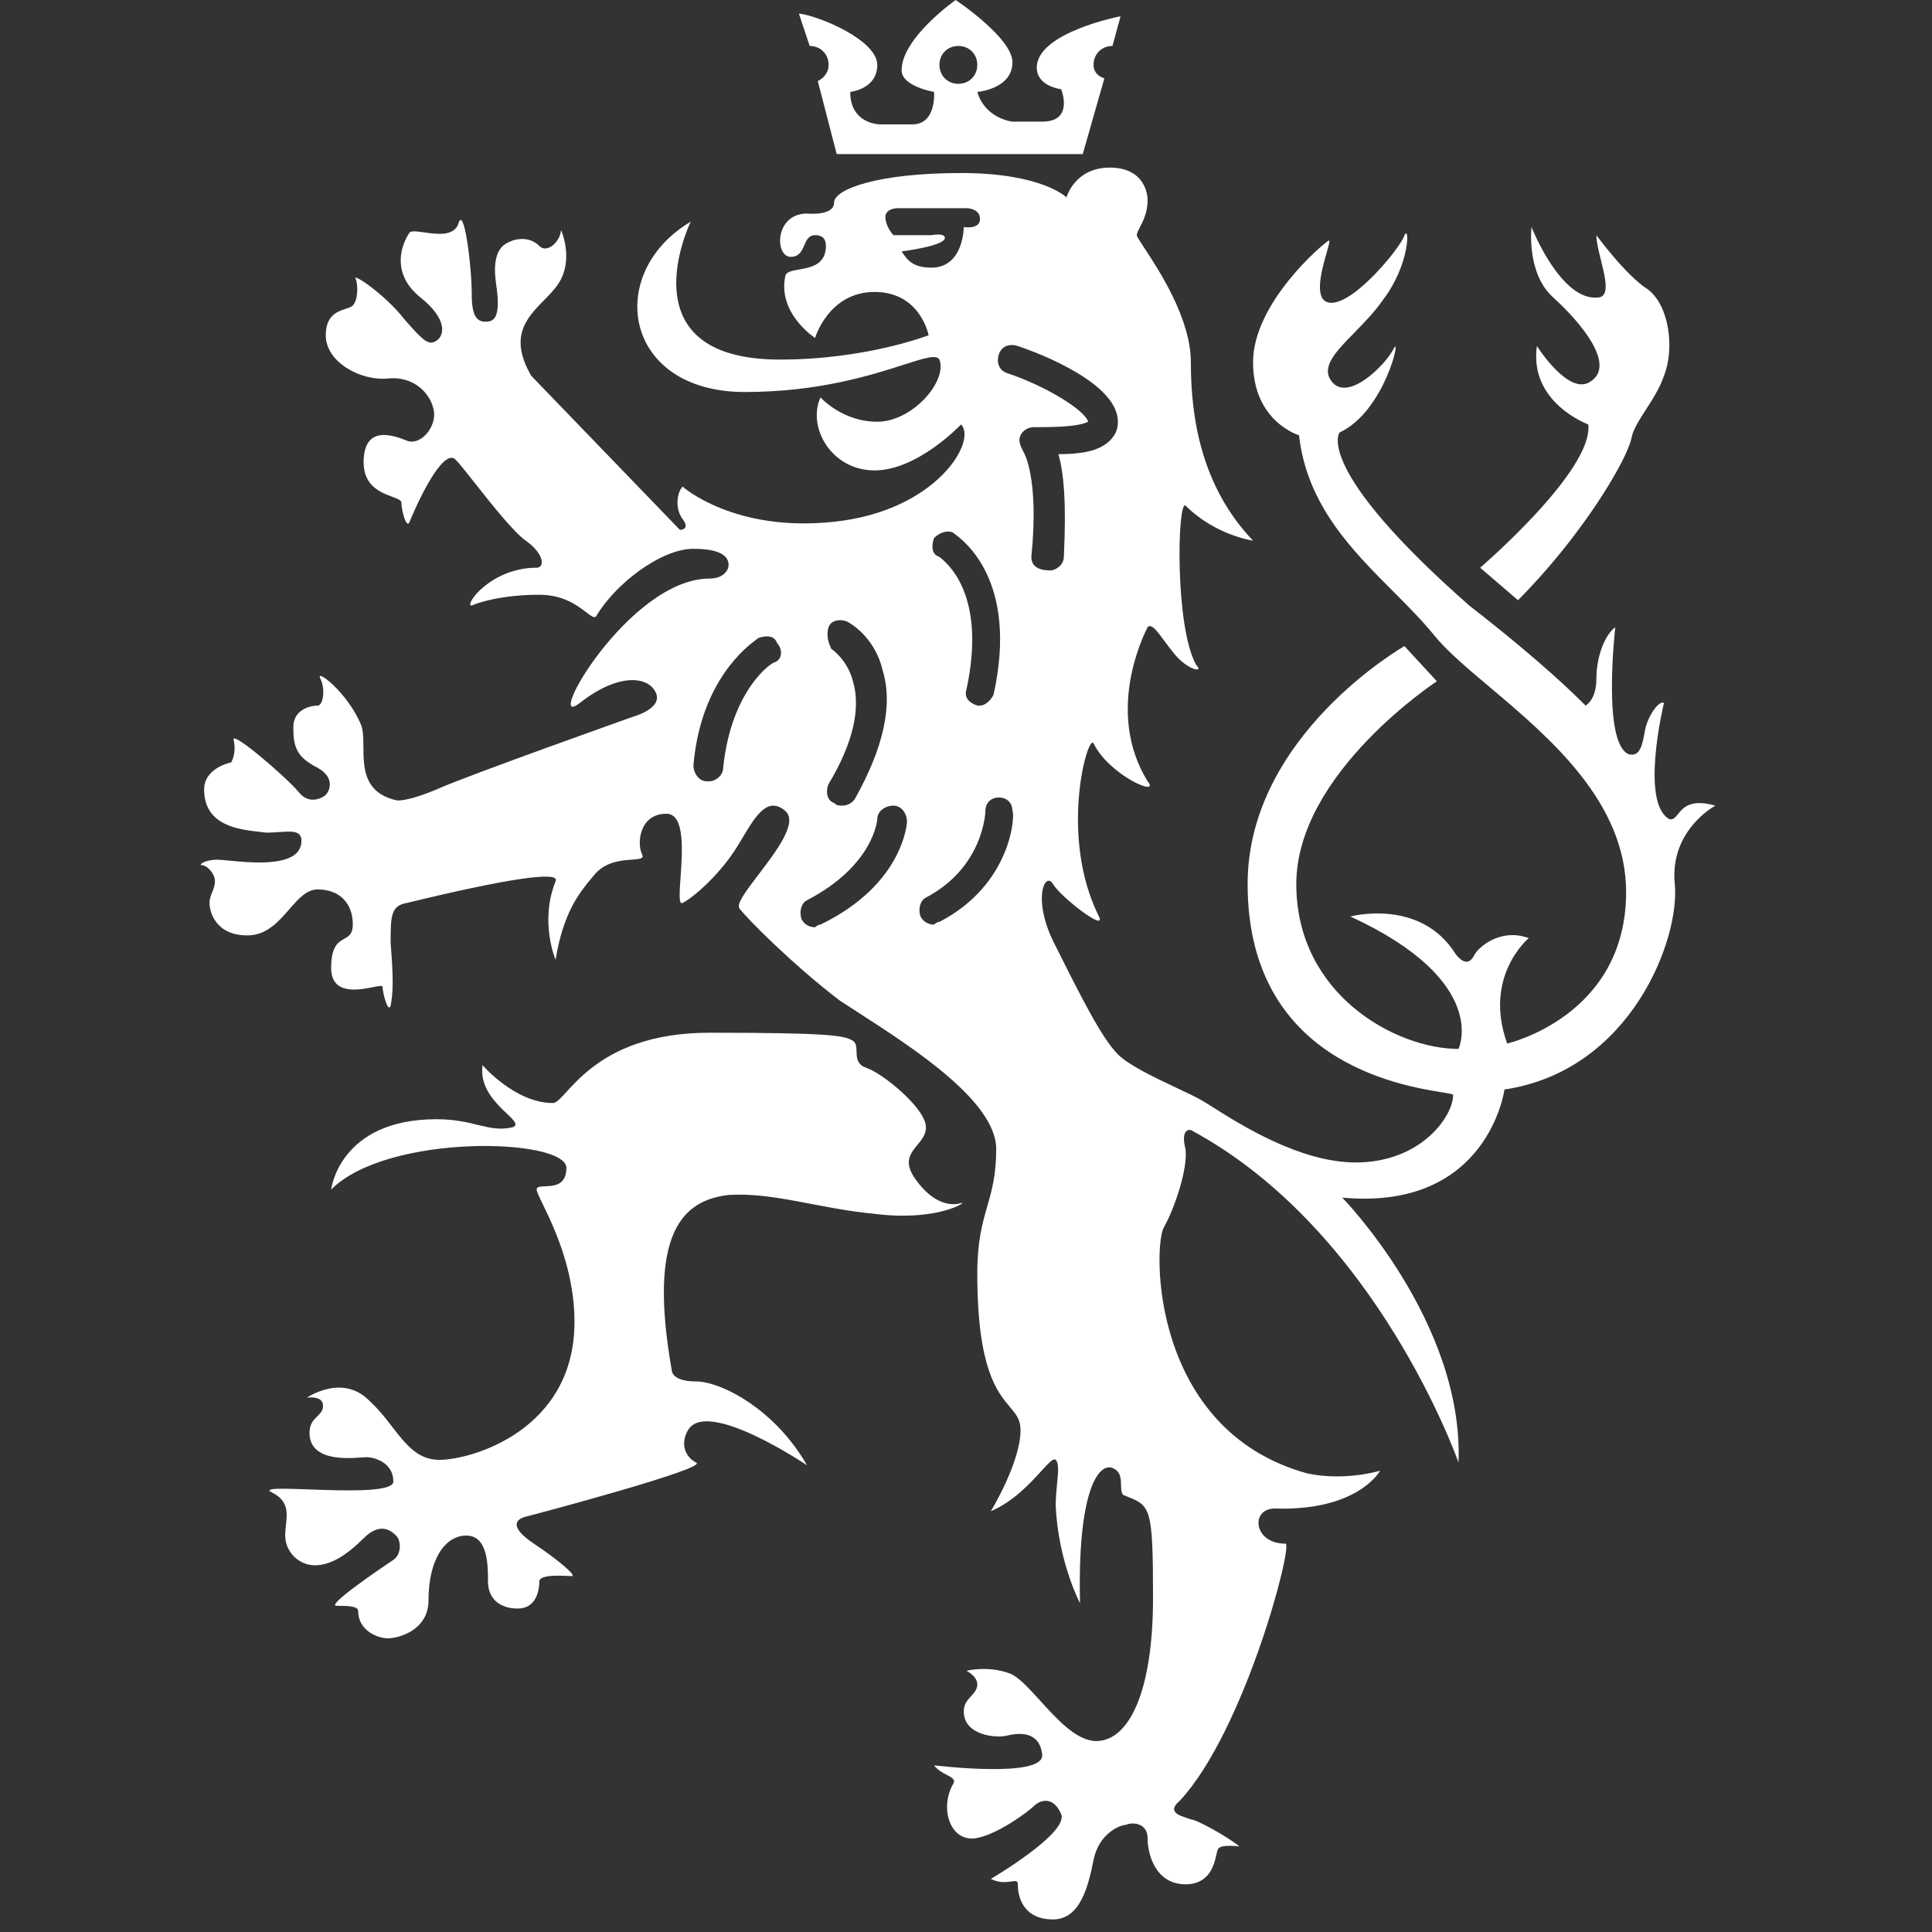 <svg width="52" height="52" viewBox="0 0 52 52" fill="none" xmlns="http://www.w3.org/2000/svg">
<rect x="0" y="0" width="52" height="52" fill="#333333" stroke="none"/>
<path d="M25.867 32.38C25.649 32.453 25.14 32.453 24.63 31.725C24.121 30.997 24.922 30.852 24.922 30.343C24.922 29.833 23.757 28.887 23.321 28.742C22.884 28.596 23.175 28.16 22.957 28.014C22.739 27.869 22.302 27.796 19.1 27.796C15.899 27.796 15.244 29.688 14.88 29.688C13.861 29.688 12.988 28.669 12.988 28.669C12.843 29.688 14.225 30.197 13.789 30.343C13.134 30.488 12.77 30.124 11.751 30.124C9.132 30.124 8.913 32.016 8.913 32.016C10.441 30.488 15.244 30.634 15.244 31.434C15.244 32.162 14.444 31.798 14.444 32.016C14.444 32.234 15.462 33.69 15.462 35.581C15.462 38.492 12.697 39.292 11.824 39.292C10.951 39.292 10.66 38.346 9.932 37.692C9.205 36.964 8.259 37.619 8.259 37.619C8.259 37.619 8.695 37.546 8.695 37.837C8.695 38.128 8.331 38.128 8.331 38.565C8.331 39.438 9.641 39.22 9.859 39.22C10.078 39.22 10.587 39.365 10.587 39.875C10.587 40.384 6.731 39.875 7.313 40.166C7.895 40.457 7.676 40.893 7.676 41.33C7.676 41.766 8.04 42.13 8.477 42.13C8.913 42.13 9.35 41.839 9.787 41.403C10.223 40.966 10.514 41.184 10.66 41.33C10.805 41.475 10.805 41.839 10.587 41.985C10.15 42.276 8.768 43.221 9.059 43.221C9.35 43.221 9.641 43.221 9.641 43.367C9.641 43.877 10.15 44.095 10.441 44.095C10.732 44.095 11.533 43.877 11.533 43.076C11.533 41.985 11.97 41.33 12.552 41.33C13.134 41.33 13.134 42.13 13.134 42.567C13.134 43.003 13.425 43.294 13.934 43.294C14.444 43.294 14.516 42.785 14.516 42.567C14.516 42.349 15.244 42.421 15.389 42.421C15.535 42.421 15.026 41.985 14.371 41.548C13.716 41.112 13.861 40.893 14.152 40.821C14.444 40.748 19.1 39.511 18.737 39.365C18.445 39.22 18.3 38.856 18.518 38.492C19.028 37.619 21.72 39.438 21.72 39.438C20.847 37.91 19.391 37.182 18.737 37.182C18.082 37.182 18.082 36.891 18.082 36.891C17.427 33.18 18.373 32.307 19.61 32.162C20.847 32.089 22.011 32.525 23.539 32.671C25.285 32.889 26.086 32.307 25.867 32.38Z" fill="white"/>
<path d="M43.913 11.788C43.986 11.351 44.568 10.769 44.786 10.114C45.077 9.387 44.931 8.222 44.349 7.786C43.767 7.422 42.967 6.331 42.967 6.331C42.967 6.84 43.476 7.931 43.04 8.004C42.021 8.15 41.221 6.112 41.221 6.112C41.221 6.112 41.075 7.349 41.803 8.004C42.603 8.732 43.476 9.823 42.821 10.26C42.239 10.696 41.366 9.314 41.366 9.314C41.148 10.842 42.749 11.424 42.749 11.424C42.894 12.661 39.838 15.28 39.838 15.28L40.857 16.154C42.53 14.48 43.767 12.443 43.913 11.788Z" fill="white"/>
<path fill-rule="evenodd" clip-rule="evenodd" d="M45.163 21.911C45.303 21.739 45.502 21.493 46.169 21.684C46.169 21.684 44.932 22.338 45.077 23.794C45.223 25.249 43.913 28.814 40.493 29.324C40.493 29.324 40.056 32.598 36.127 32.234C36.127 32.234 39.401 35.581 39.256 39.365C39.256 39.365 37.073 33.108 32.052 30.415C32.052 30.415 31.761 30.343 31.907 30.925C31.98 31.434 31.616 32.525 31.325 33.035C31.034 33.544 30.961 38.492 35.181 39.656C36.2 39.875 37.146 39.584 37.146 39.584C37.146 39.584 36.564 40.675 34.308 40.602C33.653 40.602 33.726 41.548 34.599 41.548C34.817 41.548 33.508 46.569 31.761 48.461C31.405 48.757 31.726 48.86 31.936 48.928C31.984 48.944 32.025 48.956 32.052 48.97C32.198 48.97 32.998 49.407 33.362 49.698C33.362 49.698 32.853 49.625 32.78 49.771C32.767 49.797 32.756 49.846 32.742 49.907C32.681 50.182 32.561 50.716 31.907 50.716C31.106 50.716 30.888 49.916 30.888 49.48C30.888 49.043 30.451 49.043 30.306 49.116C30.16 49.116 29.578 49.334 29.433 50.062C29.287 50.789 29.069 51.662 28.341 51.662C27.614 51.662 27.395 51.153 27.395 50.716C27.395 50.614 27.332 50.624 27.219 50.64C27.091 50.659 26.9 50.687 26.668 50.571C26.668 50.571 28.778 49.334 28.56 48.825C28.341 48.315 27.978 48.461 27.832 48.606C27.687 48.752 26.813 49.407 26.231 49.48C25.576 49.552 25.285 48.679 25.649 48.024C25.731 47.901 25.628 47.847 25.484 47.772C25.372 47.714 25.235 47.642 25.14 47.514C25.14 47.514 28.123 47.879 28.05 47.223C27.978 46.569 27.395 46.642 27.104 46.714C26.813 46.787 25.94 46.714 25.94 46.06C25.94 45.867 26.042 45.757 26.137 45.652C26.223 45.558 26.304 45.47 26.304 45.332C26.304 45.114 26.013 44.968 26.013 44.968C26.013 44.968 26.595 44.823 27.177 45.041C27.409 45.128 27.688 45.434 27.994 45.772C28.456 46.281 28.981 46.86 29.506 46.86C30.379 46.86 31.034 45.55 31.034 43.003C31.034 40.554 30.966 40.528 30.314 40.27C30.288 40.26 30.261 40.249 30.233 40.238C30.177 40.182 30.175 40.083 30.173 39.973C30.169 39.799 30.166 39.6 29.942 39.511C29.578 39.365 28.996 40.093 29.069 43.149C29.069 43.149 28.487 42.057 28.414 40.529C28.414 40.312 28.434 40.104 28.452 39.922C28.482 39.617 28.505 39.384 28.414 39.292C28.356 39.234 28.227 39.375 28.028 39.593C27.731 39.918 27.278 40.414 26.668 40.675C26.668 40.675 27.468 39.365 27.468 38.492C27.468 38.209 27.346 38.063 27.18 37.867C26.835 37.458 26.304 36.828 26.304 34.272C26.304 33.406 26.44 32.929 26.572 32.47C26.695 32.041 26.813 31.627 26.813 30.925C26.813 29.648 24.573 28.203 23.139 27.278C22.939 27.149 22.754 27.03 22.593 26.923C21.356 25.977 20.119 24.74 19.901 24.449C19.813 24.331 20.09 23.967 20.415 23.54C20.898 22.906 21.486 22.134 21.138 21.829C20.663 21.414 20.334 21.966 19.992 22.539C19.914 22.669 19.836 22.8 19.755 22.921C19.319 23.576 18.664 24.158 18.373 24.303C18.265 24.357 18.287 24.039 18.317 23.618C18.367 22.907 18.439 21.902 17.936 21.902C17.209 21.902 17.136 22.702 17.281 22.993C17.341 23.113 17.216 23.122 17.014 23.137C16.723 23.157 16.271 23.19 15.972 23.576L15.957 23.593C15.596 24.026 15.168 24.539 14.953 25.831C14.953 25.831 14.516 24.812 14.953 23.721C15.098 23.43 13.643 23.648 10.951 24.303C10.514 24.376 10.514 24.667 10.514 25.395C10.587 26.268 10.587 26.704 10.514 27.068C10.441 27.286 10.296 26.704 10.296 26.559C10.296 26.519 10.192 26.539 10.041 26.569C9.642 26.647 8.913 26.789 8.913 26.049C8.913 25.469 9.102 25.361 9.265 25.268C9.388 25.198 9.496 25.136 9.496 24.885C9.496 24.303 9.132 23.939 8.55 23.939C8.252 23.939 8.03 24.194 7.787 24.473C7.495 24.808 7.174 25.176 6.658 25.176C5.785 25.176 5.639 24.521 5.639 24.303C5.639 24.194 5.675 24.103 5.712 24.012C5.748 23.921 5.785 23.83 5.785 23.721C5.785 23.503 5.566 23.284 5.421 23.284C5.348 23.284 5.494 23.139 5.857 23.139C5.919 23.139 6.023 23.149 6.155 23.162C6.805 23.226 8.113 23.355 8.113 22.63C8.113 22.353 7.861 22.371 7.516 22.395C7.407 22.403 7.289 22.411 7.167 22.411C7.113 22.404 7.051 22.396 6.984 22.389C6.422 22.326 5.494 22.222 5.494 21.247C5.494 20.665 6.221 20.519 6.221 20.519C6.221 20.519 6.367 20.301 6.294 19.937C6.148 19.573 7.749 20.956 8.04 21.32C8.331 21.684 8.695 21.465 8.768 21.393C8.841 21.32 9.059 20.956 8.55 20.665C7.968 20.374 7.895 20.083 7.895 19.573C7.895 19.064 8.404 18.991 8.55 18.991C8.695 18.991 8.768 18.555 8.622 18.264C8.477 17.973 9.35 18.628 9.714 19.501C9.778 19.651 9.779 19.864 9.781 20.098C9.784 20.657 9.787 21.333 10.66 21.538C10.66 21.538 10.878 21.611 11.751 21.247C12.552 20.883 17.063 19.282 17.063 19.282C17.063 19.282 17.863 19.064 17.645 18.628C17.427 18.191 16.626 18.118 15.608 18.919C14.589 19.719 16.918 15.572 19.1 15.572C19.464 15.572 19.61 15.353 19.61 15.208C19.61 15.062 19.537 14.771 18.664 14.771C17.791 14.771 16.554 15.717 16.044 16.59C15.991 16.643 15.909 16.58 15.777 16.479C15.546 16.302 15.164 16.008 14.516 16.008C13.498 16.008 12.843 16.226 12.697 16.299C12.479 16.299 13.207 15.28 14.444 15.28C14.662 15.28 14.662 14.917 14.152 14.553C13.818 14.314 13.234 13.575 12.789 13.012C12.556 12.716 12.361 12.47 12.261 12.37C11.97 12.079 11.387 13.17 11.024 14.043C10.951 14.262 10.805 13.752 10.805 13.534C10.805 13.463 10.698 13.423 10.553 13.369C10.251 13.256 9.787 13.082 9.787 12.443C9.787 11.424 10.587 11.715 10.951 11.861C11.315 12.006 11.751 11.497 11.678 11.06C11.606 10.623 11.169 10.114 10.441 10.187C9.714 10.26 8.768 9.75 8.768 9.023C8.768 8.49 9.08 8.386 9.304 8.312C9.386 8.285 9.457 8.261 9.496 8.222C9.641 8.077 9.641 7.64 9.568 7.495C9.496 7.349 10.369 7.931 10.878 8.586C11.387 9.168 11.533 9.314 11.751 9.168C11.97 9.023 12.042 8.586 11.315 8.004C10.587 7.422 10.732 6.694 11.024 6.258C11.075 6.206 11.229 6.228 11.416 6.255C11.752 6.303 12.193 6.367 12.333 6.039C12.479 5.457 12.697 7.131 12.697 7.931C12.697 8.513 12.843 8.659 13.061 8.659C13.279 8.659 13.498 8.586 13.352 7.64C13.22 6.717 13.567 6.571 13.741 6.497C13.759 6.49 13.775 6.483 13.789 6.476C14.007 6.403 14.298 6.403 14.516 6.621C14.735 6.84 15.098 6.476 15.098 6.185C15.098 6.185 15.462 6.985 15.026 7.64C14.923 7.795 14.784 7.937 14.641 8.082C14.18 8.553 13.686 9.057 14.298 10.114L18.3 14.262C18.3 14.262 18.591 14.262 18.373 13.971C18.154 13.68 18.227 13.243 18.373 13.098C18.373 13.098 19.755 14.335 22.448 14.043C25.213 13.752 26.304 11.861 25.867 11.424C25.867 11.424 24.703 12.661 23.539 12.661C22.375 12.661 21.72 11.497 22.084 10.696C22.084 10.696 22.666 11.351 23.612 11.351C24.558 11.351 25.504 10.26 25.285 9.678C25.2 9.535 24.881 9.638 24.328 9.815C23.468 10.092 22.04 10.551 20.046 10.551C16.772 10.551 16.263 7.349 18.591 5.967C18.591 5.967 16.772 9.678 20.992 9.678C23.321 9.678 24.994 9.023 24.994 9.023C24.994 9.023 24.776 7.858 23.539 7.858C22.302 7.858 21.938 9.095 21.938 9.095C21.938 9.095 20.919 8.441 21.138 7.422C21.165 7.314 21.322 7.286 21.509 7.253C21.826 7.197 22.229 7.125 22.229 6.621C22.229 6.33 22.011 6.33 21.938 6.33C21.765 6.33 21.707 6.463 21.647 6.602C21.581 6.753 21.512 6.913 21.283 6.913C20.847 6.913 20.847 5.748 21.72 5.748C21.72 5.748 22.448 5.821 22.448 5.457C22.448 5.093 23.612 4.657 25.867 4.657C28.05 4.657 28.705 5.312 28.705 5.312C28.705 5.312 28.924 4.511 29.869 4.511C30.815 4.511 30.888 5.239 30.888 5.385C30.888 5.716 30.765 5.956 30.678 6.122C30.632 6.211 30.597 6.28 30.597 6.33C30.597 6.365 30.678 6.488 30.802 6.677C31.203 7.287 32.052 8.583 32.052 9.75C32.052 11.278 32.343 13.098 33.726 14.553C33.726 14.553 32.707 14.407 31.907 13.607C31.689 13.461 31.616 16.881 32.198 17.9C32.416 18.118 31.98 18.045 31.616 17.609C31.51 17.482 31.417 17.356 31.334 17.243C31.131 16.968 30.991 16.778 30.888 16.881L30.884 16.889C30.785 17.086 29.74 19.163 30.888 21.029C31.252 21.465 29.869 20.883 29.433 20.01C29.287 19.719 28.487 22.484 29.578 24.667C29.797 25.104 28.56 24.158 28.341 23.794C28.123 23.43 27.759 24.23 28.414 25.467C29.069 26.777 29.651 27.941 30.088 28.378C30.385 28.675 31.086 29.006 31.665 29.279C31.936 29.407 32.181 29.522 32.343 29.615C32.417 29.657 32.519 29.721 32.645 29.801C33.394 30.275 34.996 31.288 36.491 31.288C38.237 31.288 39.111 30.052 39.111 29.469C39.111 29.449 39.003 29.432 38.817 29.401C37.675 29.216 33.58 28.552 33.58 23.794C33.58 19.792 37.801 17.39 37.801 17.39L38.674 18.337C38.674 18.337 34.89 20.81 34.89 23.794C34.89 26.777 37.582 28.232 39.256 28.232C39.256 28.232 40.129 26.413 36.345 24.667C36.345 24.667 38.237 24.158 39.183 25.686C39.474 26.049 39.62 25.831 39.693 25.686C39.765 25.54 40.347 24.958 41.148 25.249C41.148 25.249 39.911 26.268 40.566 28.087C40.566 28.087 43.767 27.359 43.767 24.012C43.767 21.588 41.706 19.851 40.1 18.497C39.488 17.981 38.942 17.521 38.601 17.099C38.275 16.697 37.889 16.31 37.492 15.912C36.379 14.796 35.177 13.591 34.963 11.715C34.963 11.715 33.726 11.351 33.726 9.75C33.726 8.15 35.618 6.549 35.763 6.476C35.806 6.455 35.767 6.589 35.71 6.79C35.571 7.276 35.322 8.15 35.836 8.15C36.491 8.15 37.728 6.621 37.801 6.33C37.946 6.039 37.946 7.131 37.219 8.077C36.995 8.4 36.711 8.689 36.453 8.954C35.955 9.462 35.549 9.877 35.836 10.26C36.273 10.842 37.291 9.823 37.51 9.387C37.728 8.95 37.291 11.06 36.054 11.642C36.054 11.642 35.327 12.588 39.547 16.299C41.512 17.827 42.385 18.7 42.676 18.991C42.676 18.991 42.967 18.846 42.967 18.264C42.967 17.682 43.185 17.099 43.476 16.881C43.476 16.881 43.112 20.01 43.84 20.301C44.131 20.374 44.204 20.083 44.277 19.646C44.349 19.282 44.641 18.846 44.786 18.919C44.786 18.919 44.131 21.611 44.932 22.047C45.032 22.073 45.089 22.002 45.163 21.911ZM19.464 20.665C19.683 18.555 20.774 17.827 20.847 17.827C21.065 17.754 21.065 17.463 20.919 17.318C20.847 17.099 20.628 17.099 20.41 17.172C20.404 17.178 20.389 17.19 20.365 17.207C20.106 17.4 18.864 18.322 18.664 20.592C18.664 20.81 18.809 21.029 19.028 21.029H19.1C19.246 21.029 19.464 20.883 19.464 20.665ZM25.067 7.204C24.558 7.204 24.412 6.985 24.267 6.767C24.267 6.767 25.431 6.622 25.431 6.403C25.431 6.258 25.067 6.33 25.067 6.33H24.048C24.048 6.33 23.83 6.112 23.83 5.821C23.83 5.821 23.83 5.603 24.194 5.603H26.013C26.013 5.603 26.377 5.603 26.377 5.894C26.377 6.185 25.94 6.112 25.94 6.112C25.94 6.112 25.94 7.204 25.067 7.204ZM25.649 14.335C25.504 14.262 25.285 14.335 25.14 14.48C25.067 14.698 25.067 14.917 25.285 14.989C25.29 14.994 25.299 15.001 25.311 15.011C25.503 15.167 26.559 16.028 26.013 18.555C25.94 18.773 26.086 18.919 26.304 18.991H26.377C26.522 18.991 26.668 18.846 26.741 18.7C27.42 15.642 25.942 14.552 25.684 14.362C25.666 14.348 25.654 14.339 25.649 14.335ZM22.302 16.881C22.375 16.663 22.666 16.663 22.811 16.736C22.811 16.736 23.539 17.099 23.757 18.045C24.048 18.991 23.757 20.156 23.03 21.465C22.957 21.611 22.811 21.684 22.666 21.684C22.593 21.684 22.52 21.684 22.448 21.611C22.229 21.538 22.229 21.247 22.302 21.102C22.957 20.01 23.175 19.064 22.957 18.337C22.811 17.754 22.375 17.463 22.375 17.463C22.302 17.318 22.229 17.099 22.302 16.881ZM21.938 24.958C21.938 24.958 22.011 24.885 22.084 24.885C24.339 23.794 24.412 22.12 24.412 22.12C24.412 21.902 24.267 21.684 24.048 21.684C23.83 21.684 23.612 21.829 23.612 22.047C23.612 22.047 23.539 23.284 21.72 24.23C21.574 24.303 21.502 24.521 21.574 24.74C21.647 24.885 21.793 24.958 21.938 24.958ZM25.285 24.812C25.213 24.812 25.14 24.885 25.14 24.885C24.994 24.885 24.849 24.812 24.776 24.667C24.703 24.449 24.776 24.23 24.922 24.158C26.45 23.357 26.522 21.902 26.522 21.829C26.522 21.611 26.668 21.465 26.886 21.465C27.104 21.465 27.25 21.611 27.25 21.829C27.323 21.902 27.25 23.794 25.285 24.812ZM27.541 12.152C27.541 12.152 27.978 12.806 27.759 14.989C27.759 15.208 27.905 15.353 28.269 15.353C28.414 15.353 28.633 15.208 28.633 14.989C28.705 13.534 28.633 12.734 28.487 12.224C29.069 12.224 29.578 12.152 29.869 11.861C30.015 11.715 30.088 11.569 30.088 11.351C30.088 10.332 28.05 9.532 27.395 9.314C27.177 9.241 26.959 9.314 26.886 9.532C26.813 9.75 26.886 9.969 27.104 10.041C28.196 10.405 29.215 11.06 29.287 11.351C29.142 11.424 28.851 11.497 27.978 11.497H27.832C27.687 11.497 27.541 11.569 27.468 11.715C27.395 11.861 27.468 12.006 27.541 12.152Z" fill="white"/>
<path fill-rule="evenodd" clip-rule="evenodd" d="M22.302 1.746C22.302 1.455 22.084 1.237 21.793 1.237L21.502 0.364C22.084 0.437 23.612 1.091 23.612 1.746C23.612 2.401 22.884 2.474 22.884 2.474C22.884 3.347 23.684 3.347 23.684 3.347H24.558C25.213 3.347 25.14 2.474 25.14 2.474C25.14 2.474 24.267 2.328 24.267 1.892C24.267 1.019 25.722 0 25.722 0C25.722 0 27.25 1.019 27.25 1.674C27.25 2.401 26.304 2.474 26.304 2.474C26.522 3.202 27.25 3.274 27.25 3.274H28.05C28.924 3.274 28.56 2.401 28.56 2.401C28.56 2.401 27.905 2.328 27.905 1.819C27.905 0.873 30.16 0.437 30.16 0.437L29.942 1.237C29.651 1.237 29.433 1.455 29.433 1.746C29.433 1.892 29.506 2.037 29.724 2.11L29.142 4.148H22.52L22.011 2.183C22.156 2.11 22.302 1.965 22.302 1.746ZM26.304 1.746C26.304 1.455 26.086 1.237 25.795 1.237C25.504 1.237 25.285 1.455 25.285 1.746C25.285 2.037 25.504 2.256 25.795 2.256C26.086 2.256 26.304 2.037 26.304 1.746Z" fill="white"/>
</svg>

